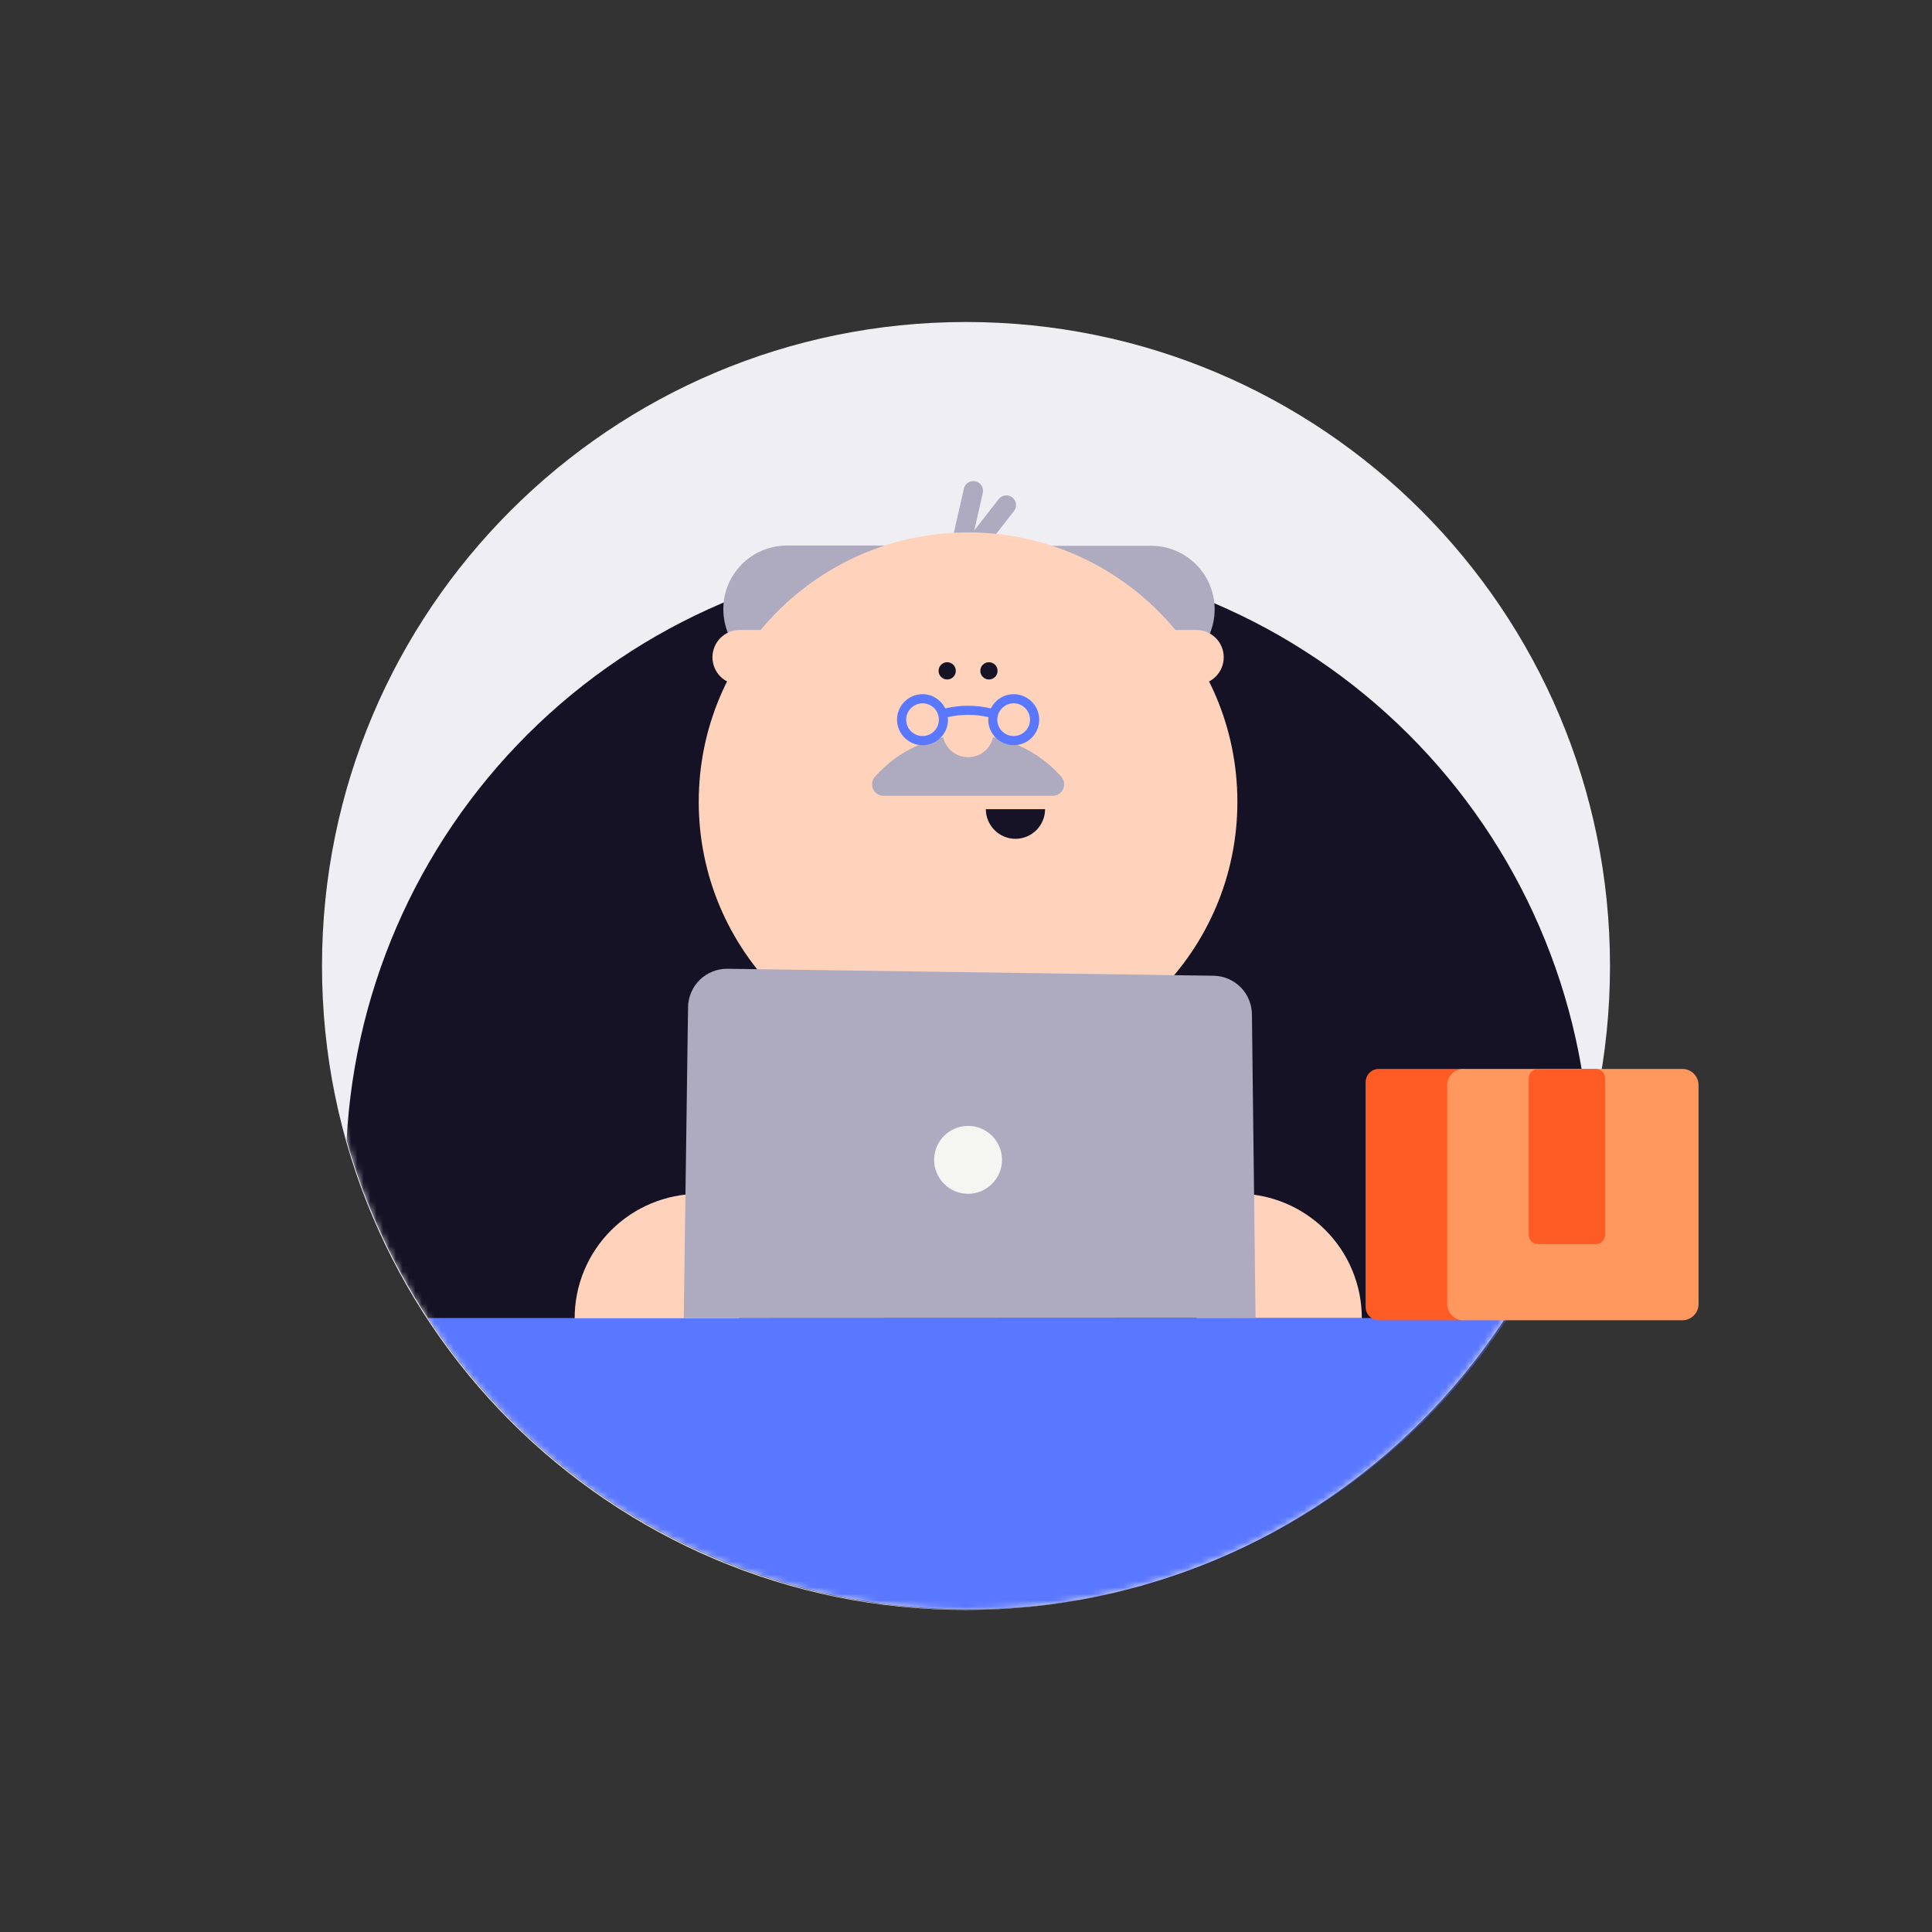 <svg width="300" height="300" viewBox="0 0 300 300" fill="none" xmlns="http://www.w3.org/2000/svg">
<rect x="0" y="0" width="300" height="300" fill="#333333" stroke="none"/>
<path d="M150 250C205.228 250 250 205.228 250 150C250 94.772 205.228 50 150 50C94.772 50 50 94.772 50 150C50 205.228 94.772 250 150 250Z" fill="#EFEEF3"/>
<mask id="mask0_9219_6360" style="mask-type:luminance" maskUnits="userSpaceOnUse" x="50" y="50" width="200" height="200">
<path d="M150 250C205.228 250 250 205.228 250 150C250 94.772 205.228 50 150 50C94.772 50 50 94.772 50 150C50 205.228 94.772 250 150 250Z" fill="white"/>
</mask>
<g mask="url(#mask0_9219_6360)">
<path d="M246.82 177.081C240.86 198.081 228.21 216.561 210.8 229.721C193.39 242.881 172.15 250.001 150.32 250.001C128.49 250.001 107.26 242.881 89.84 229.721C72.42 216.561 59.78 198.081 53.82 177.081C55.1 152.491 65.76 129.331 83.62 112.381C101.47 95.431 125.16 85.981 149.78 85.971H150.87C175.49 85.971 199.17 95.421 217.02 112.381C234.87 129.331 245.54 152.491 246.82 177.081Z" fill="#161225"/>
<path d="M150.32 84.711H122.19C120.89 84.711 119.61 84.971 118.41 85.461C117.21 85.961 116.12 86.681 115.21 87.601C114.3 88.521 113.57 89.611 113.07 90.801C112.57 92.001 112.32 93.281 112.32 94.581C112.32 95.881 112.57 97.171 113.06 98.371C113.55 99.571 114.28 100.661 115.2 101.581C116.12 102.501 117.21 103.231 118.41 103.731C119.61 104.231 120.9 104.481 122.19 104.481H150.32V84.701V84.711Z" fill="#AEAABF"/>
<path d="M150.62 104.49H178.75C181.37 104.49 183.87 103.45 185.72 101.6C187.57 99.75 188.61 97.24 188.61 94.62C188.61 93.32 188.36 92.04 187.86 90.84C187.36 89.64 186.64 88.55 185.72 87.64C184.8 86.72 183.72 86 182.52 85.5C181.32 85 180.04 84.75 178.74 84.75H150.61V104.49H150.62Z" fill="#AEAABF"/>
<path d="M149.48 83.511L151.14 76.211" stroke="#AEAABF" stroke-width="3.01" stroke-miterlimit="10" stroke-linecap="round"/>
<path d="M152.12 83.742L156.26 78.432" stroke="#AEAABF" stroke-width="3.01" stroke-miterlimit="10" stroke-linecap="round"/>
<path d="M150.32 166.322C173.42 166.322 192.14 147.592 192.14 124.502C192.14 101.412 173.41 82.672 150.32 82.672C127.23 82.672 108.5 101.402 108.5 124.502C108.5 147.602 127.23 166.322 150.32 166.322Z" fill="#FFD3BB"/>
<path d="M185.78 97.82H114.87C112.53 97.82 110.63 99.72 110.63 102.06C110.63 104.4 112.53 106.3 114.87 106.3H185.78C188.12 106.3 190.02 104.4 190.02 102.06C190.02 99.72 188.12 97.82 185.78 97.82Z" fill="#FFD3BB"/>
<path d="M163.47 123.572C163.81 123.572 164.15 123.472 164.44 123.282C164.73 123.092 164.95 122.832 165.09 122.512C165.23 122.202 165.27 121.852 165.22 121.512C165.17 121.172 165.02 120.862 164.79 120.602C162.98 118.552 160.75 116.912 158.26 115.792C155.77 114.672 153.06 114.092 150.33 114.092C147.6 114.092 144.89 114.672 142.4 115.792C139.91 116.912 137.68 118.552 135.87 120.602C135.64 120.862 135.49 121.172 135.44 121.512C135.39 121.852 135.44 122.192 135.57 122.512C135.71 122.822 135.94 123.092 136.22 123.282C136.51 123.472 136.84 123.572 137.18 123.572H163.48H163.47Z" fill="#AEAABF"/>
<path d="M146.351 104.41H154.301V113.61C154.301 114.66 153.881 115.67 153.141 116.42C152.391 117.17 151.381 117.58 150.331 117.58C149.281 117.58 148.261 117.16 147.521 116.42C146.771 115.67 146.361 114.66 146.361 113.61V104.41H146.351Z" fill="#FFD3BB"/>
<path d="M157.4 107.791C155.85 107.791 154.52 108.691 153.87 110.001C151.54 109.451 149.11 109.451 146.78 110.001C146.13 108.701 144.8 107.791 143.25 107.791C141.07 107.791 139.29 109.571 139.29 111.751C139.29 113.931 141.07 115.711 143.25 115.711C145.43 115.711 147.21 113.941 147.21 111.751C147.21 111.621 147.18 111.491 147.17 111.361C149.25 110.881 151.41 110.881 153.49 111.361C153.48 111.491 153.45 111.621 153.45 111.751C153.45 113.931 155.23 115.711 157.41 115.711C159.59 115.711 161.37 113.941 161.37 111.751C161.37 109.561 159.59 107.791 157.41 107.791H157.4ZM143.25 114.291C141.85 114.291 140.71 113.151 140.71 111.751C140.71 110.351 141.85 109.211 143.25 109.211C144.65 109.211 145.79 110.351 145.79 111.751C145.79 113.151 144.65 114.291 143.25 114.291ZM157.4 114.291C156 114.291 154.86 113.151 154.86 111.751C154.86 110.351 156 109.211 157.4 109.211C158.8 109.211 159.94 110.351 159.94 111.751C159.94 113.151 158.8 114.291 157.4 114.291Z" fill="#5A78FF"/>
<path d="M147.08 105.51C147.82 105.51 148.42 104.91 148.42 104.17C148.42 103.43 147.82 102.83 147.08 102.83C146.34 102.83 145.74 103.43 145.74 104.17C145.74 104.91 146.34 105.51 147.08 105.51Z" fill="#171326"/>
<path d="M153.561 105.51C154.301 105.51 154.901 104.91 154.901 104.17C154.901 103.43 154.301 102.83 153.561 102.83C152.821 102.83 152.221 103.43 152.221 104.17C152.221 104.91 152.821 105.51 153.561 105.51Z" fill="#171326"/>
<path d="M234.16 204.66C225.03 218.56 212.59 229.97 197.95 237.87C183.32 245.77 166.94 249.9 150.31 249.9C133.68 249.9 117.31 245.76 102.67 237.87C88.03 229.97 75.59 218.56 66.46 204.66H234.15H234.16Z" fill="#5A78FF"/>
<path d="M211.421 204.662H185.851V185.342H192.141C197.261 185.342 202.181 187.382 205.801 191.002C209.421 194.622 211.461 199.542 211.461 204.662H211.421Z" fill="#FFD3BB"/>
<path d="M108.52 185.371H114.8V204.701H89.231C89.231 199.581 91.26 194.671 94.88 191.051C98.501 187.431 103.4 185.391 108.52 185.381V185.371Z" fill="#FFD3BB"/>
<path d="M112.98 150.43L188.43 151.51C189.22 151.52 190.01 151.69 190.74 152C191.47 152.32 192.13 152.77 192.69 153.34C193.24 153.91 193.68 154.58 193.97 155.32C194.26 156.06 194.41 156.85 194.4 157.64C194.59 173.31 194.77 188.98 194.96 204.65C165.36 204.66 135.77 204.67 106.17 204.69C106.39 188.59 106.62 172.5 106.84 156.4C106.85 155.61 107.02 154.82 107.33 154.09C107.64 153.36 108.1 152.7 108.67 152.14C109.24 151.59 109.91 151.15 110.65 150.86C111.39 150.57 112.18 150.42 112.97 150.43H112.98Z" fill="#AEAABF"/>
<path d="M150.321 185.37C153.231 185.37 155.591 183.01 155.591 180.1C155.591 177.19 153.231 174.83 150.321 174.83C147.411 174.83 145.051 177.19 145.051 180.1C145.051 183.01 147.411 185.37 150.321 185.37Z" fill="#F5F5F2"/>
<path d="M162.28 125.65C162.28 126.87 161.79 128.04 160.93 128.9C160.07 129.76 158.9 130.25 157.68 130.25C156.46 130.25 155.29 129.76 154.43 128.9C153.57 128.04 153.08 126.87 153.08 125.65H162.28Z" fill="#171326"/>
<path d="M247.87 166.141H238.67V185.471H247.87V166.141Z" fill="#FF5B24"/>
</g>
<path d="M247.95 165.98H238.66V185.49H247.95V165.98Z" fill="#FF5B24"/>
<path d="M226.98 165.98H214.12C212.977 165.98 212.05 166.907 212.05 168.05V202.94C212.05 204.084 212.977 205.01 214.12 205.01H226.98C228.123 205.01 229.05 204.084 229.05 202.94V168.05C229.05 166.907 228.123 165.98 226.98 165.98Z" fill="#FF5B24"/>
<path d="M261.23 165.98H227.24C225.848 165.98 224.72 167.109 224.72 168.5V202.49C224.72 203.882 225.848 205.01 227.24 205.01H261.23C262.621 205.01 263.75 203.882 263.75 202.49V168.5C263.75 167.109 262.621 165.98 261.23 165.98Z" fill="#FF985F"/>
<path d="M247.79 165.98H238.82C238.025 165.98 237.38 166.625 237.38 167.42V191.75C237.38 192.546 238.025 193.19 238.82 193.19H247.79C248.585 193.19 249.23 192.546 249.23 191.75V167.42C249.23 166.625 248.585 165.98 247.79 165.98Z" fill="#FF5B24"/>
</svg>
